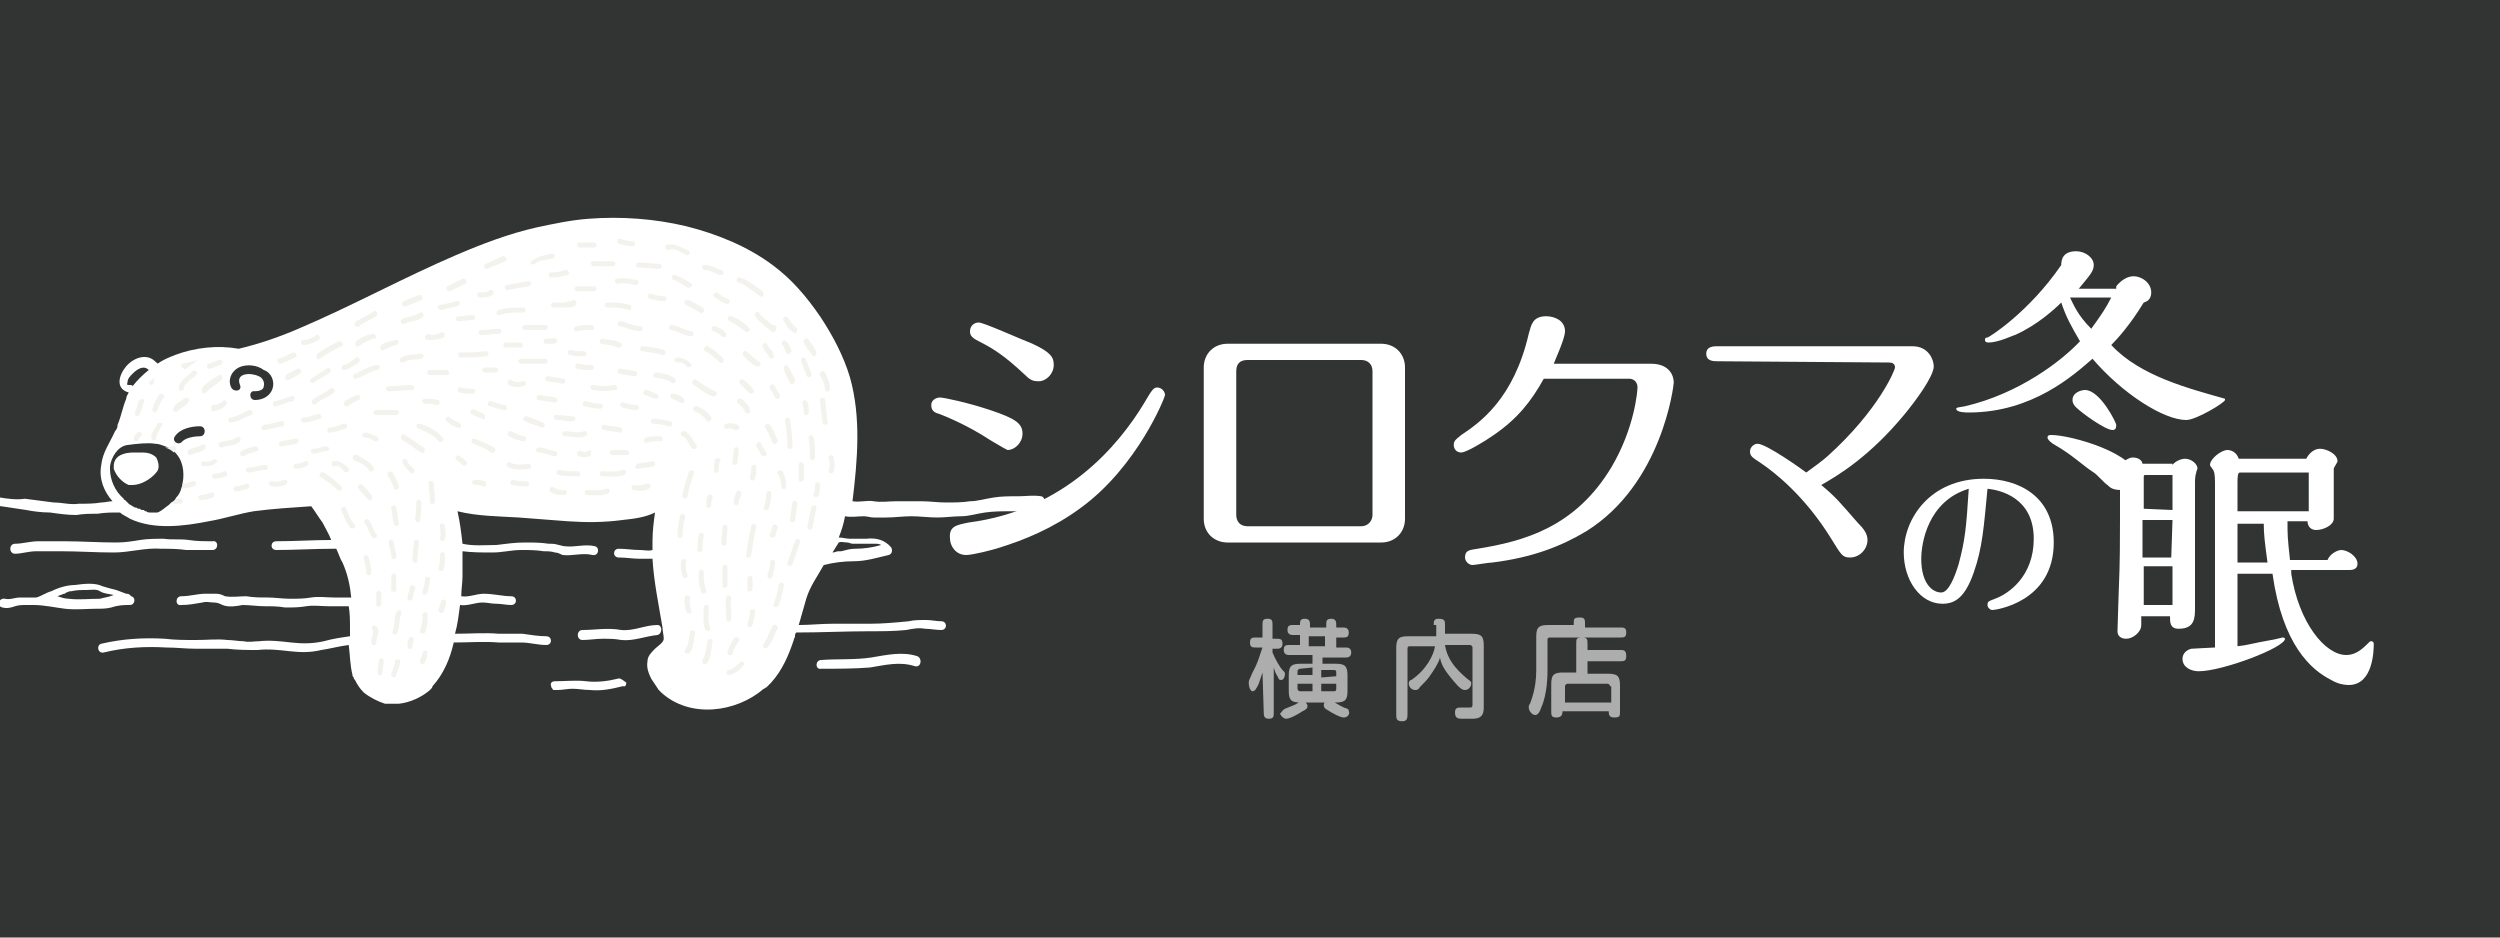 <?xml version="1.0" encoding="utf-8"?>
<!-- Generator: Adobe Illustrator 27.3.1, SVG Export Plug-In . SVG Version: 6.00 Build 0)  -->
<svg version="1.1" id="レイヤー_1" xmlns="http://www.w3.org/2000/svg" xmlns:xlink="http://www.w3.org/1999/xlink" x="0px"
	 y="0px" viewBox="0 0 200 75" style="enable-background:new 0 0 200 75;" xml:space="preserve">
<style type="text/css">
	.st0{fill:#323333;}
	.st1{opacity:0.6;}
	.st2{fill:#FFFFFF;}
	.st3{fill:#F4F2ED;}
</style>
<g>
	<rect y="0" class="st0" width="200" height="75"/>
</g>
<g id="レイヤー_1_00000166646948284882897920000013136523935953555090_">
	<g class="st1">
		<path class="st2" d="M101,53.8c-0.1,0.3-0.1,0.3-0.3,0.9c-0.2,0.4-0.3,0.6-0.5,0.6c-0.1,0-0.3-0.2-0.3-0.7c0-0.2,0.1-0.3,0.3-0.8
			c0.5-0.9,0.6-1.5,0.8-2h-0.5c-0.3,0-0.5,0-0.5-0.4s0.2-0.4,0.5-0.4h0.5v-1c0-0.3,0-0.5,0.4-0.5s0.4,0.2,0.4,0.5v1.1h0.3
			c0.3,0,0.5,0,0.5,0.4s-0.3,0.4-0.5,0.4h-0.3v0.3c0.2,0.5,0.6,1.2,0.8,1.4c0.1,0.1,0.2,0.2,0.2,0.3c0,0.2-0.1,0.5-0.3,0.5
			c-0.2,0-0.2-0.1-0.3-0.3c-0.2-0.3-0.2-0.4-0.3-0.7V57c0,0.3,0,0.5-0.4,0.5s-0.4-0.3-0.4-0.5L101,53.8L101,53.8z M102.8,56.7
			c0.5-0.2,0.8-0.3,1.1-0.5c0.1-0.1,0.2-0.1,0.3-0.1c0.2,0,0.4,0.2,0.4,0.4s-0.2,0.3-0.4,0.4c-0.3,0.2-1,0.6-1.3,0.6
			s-0.5-0.4-0.5-0.4C102.6,56.9,102.6,56.8,102.8,56.7z M105,52.9v-0.5h-1.9c-0.2,0-0.4-0.1-0.4-0.4s0.1-0.4,0.4-0.4h0.9v-0.8h-0.6
			c-0.2,0-0.4-0.1-0.4-0.4s0.1-0.4,0.4-0.4h0.6v0c0-0.3,0-0.5,0.4-0.5s0.4,0.3,0.4,0.5v0.2h1.3V50c0-0.3,0-0.5,0.4-0.5
			s0.4,0.3,0.4,0.5v0.2h0.6c0.2,0,0.4,0.1,0.4,0.4s-0.1,0.4-0.4,0.4h-0.6v0.8h0.8c0.2,0,0.4,0.1,0.4,0.4c0,0.2-0.1,0.4-0.4,0.4h-1.9
			v0.5h1.1c0.8,0,0.9,0.3,0.9,1v1.2c0,0.8-0.3,0.9-1,0.9H104c-0.8,0-0.9-0.3-0.9-1V54c0-0.8,0.3-0.9,1-0.9h0.9V52.9z M104,53.5
			c-0.1,0-0.2,0.1-0.2,0.2V54h1.2v-0.6L104,53.5L104,53.5z M103.8,54.7v0.4c0,0.1,0.1,0.2,0.2,0.2h1v-0.6
			C105,54.7,103.8,54.7,103.8,54.7z M104.7,50.9v0.8h1.3v-0.8H104.7z M106.9,54.1v-0.3c0-0.1,0-0.2-0.2-0.2h-1v0.6L106.9,54.1
			L106.9,54.1z M106.7,55.3c0.1,0,0.2,0,0.2-0.2v-0.4h-1.2v0.6C105.7,55.3,106.7,55.3,106.7,55.3z M107.5,57.4c-0.3,0-1-0.4-1.3-0.6
			c-0.2-0.1-0.3-0.2-0.3-0.4s0.2-0.4,0.4-0.4c0.1,0,0.2,0.1,0.3,0.1c0.2,0.1,0.5,0.3,0.9,0.5c0.3,0.1,0.4,0.1,0.4,0.3
			C108,57,107.9,57.4,107.5,57.4z"/>
		<path class="st2" d="M114.7,50c0-0.3,0-0.5,0.4-0.5c0.5,0,0.5,0.2,0.5,0.5v0.7h2.1c0.7,0,1,0.1,1,0.9v5c0,0.6-0.2,0.9-0.9,0.9H117
			c-0.3,0-0.6,0-0.6-0.5c0-0.4,0.2-0.4,0.6-0.4h0.6c0.1,0,0.2,0,0.2-0.2v-4.6c0-0.1-0.1-0.2-0.2-0.2h-2c0.2,1.4,1.3,2.3,1.9,2.8
			c0.2,0.1,0.2,0.2,0.2,0.3c0,0.2-0.2,0.5-0.5,0.5c-0.2,0-0.4-0.1-0.9-0.7c-0.5-0.6-1-1.2-1.1-1.9c-0.1,0.4-0.4,0.9-0.9,1.6
			c-0.3,0.4-0.7,0.7-0.8,0.9c-0.1,0.1-0.2,0.1-0.3,0.1c-0.3,0-0.5-0.3-0.5-0.5s0.1-0.3,0.2-0.3c1.2-0.8,1.8-2,1.9-2.7h-2
			c-0.1,0-0.2,0-0.2,0.2v5.2c0,0.3,0,0.6-0.4,0.6c-0.5,0-0.5-0.2-0.5-0.6v-5.2c0-0.7,0.1-1,0.9-1h2.3V50H114.7z"/>
		<path class="st2" d="M125.9,50.2v-0.3c0-0.4,0-0.5,0.5-0.5c0.4,0,0.4,0.2,0.4,0.5v0.3h2.8c0.3,0,0.5,0,0.5,0.4s-0.2,0.4-0.5,0.4
			H124c-0.2,0-0.2,0.1-0.2,0.2v2.5c0,0.2,0,1.8-0.5,2.9c-0.2,0.6-0.4,0.6-0.5,0.6c-0.2,0-0.5-0.3-0.5-0.6c0-0.1,0-0.2,0.1-0.3
			c0.1-0.3,0.5-1.2,0.5-2.7v-2.7c0-0.8,0.3-0.9,1-0.9h2V50.2z M129.6,56.9c0,0.4,0,0.5-0.5,0.5c-0.4,0-0.4-0.3-0.4-0.5H125
			c0,0.3-0.1,0.5-0.5,0.5s-0.4-0.2-0.4-0.5v-2.2c0-0.8,0.3-0.9,1-0.9h1v-2.3c0-0.4,0-0.5,0.5-0.5c0.4,0,0.4,0.2,0.4,0.5V52h2.6
			c0.3,0,0.5,0,0.5,0.5c0,0.4-0.2,0.4-0.5,0.4H127v1h1.7c0.8,0,0.9,0.3,0.9,1L129.6,56.9L129.6,56.9z M128.8,54.9
			c0-0.1-0.1-0.2-0.2-0.2h-3.2c-0.1,0-0.2,0.1-0.2,0.2v1.3h3.7v-1.3H128.8z"/>
	</g>
</g>
<g id="レイヤー_2_00000139262472939298382930000018289582987959288986_">
	<g>
		<path class="st2" d="M79.2,35.2c-0.9-0.6-2.5-1.5-4.1-2.1c-0.4-0.1-0.6-0.3-0.6-0.7s0.4-0.6,0.7-0.6c0.3,0,2.2,0.4,4,1
			c2.1,0.7,2.6,1.1,2.6,1.9c0,0.7-0.6,1.3-1.2,1.3C80.4,35.9,80.2,35.8,79.2,35.2z M77.5,41.8c7.7-1,12-6.2,14-9.5
			c0.7-1.2,0.8-1.3,1.1-1.3s0.6,0.3,0.6,0.6c0,0.2-2.2,5.7-6.7,9c-2.3,1.7-4.6,2.6-6.5,3.2c-0.6,0.2-2.2,0.6-2.7,0.6
			c-0.9,0-1.3-0.8-1.3-1.3C75.9,42.1,76.5,42,77.5,41.8z M81.9,29.9c-1.5-1.4-2.4-2-3.6-2.6c-0.6-0.3-0.7-0.5-0.7-0.8
			c0-0.4,0.3-0.7,0.7-0.7c0.4,0,3.5,1.4,4.3,1.7c1.5,0.7,1.7,1.1,1.7,1.7c0,0.7-0.6,1.3-1.2,1.3C82.6,30.5,82.4,30.4,81.9,29.9z"/>
		<path class="st2" d="M112.4,41.5c0,1.1-0.8,1.9-1.9,1.9H98.2c-1,0-1.9-0.7-1.9-1.9V29.4c0-1.1,0.8-1.9,1.9-1.9h12.3
			c1.1,0,1.9,0.8,1.9,1.9V41.5z M99.8,28.8c-0.6,0-0.9,0.3-0.9,0.9v11.5c0,0.5,0.3,0.9,0.9,0.9h9.1c0.6,0,0.9-0.5,0.9-0.9V29.7
			c0-0.6-0.4-0.9-0.9-0.9C108.9,28.8,99.8,28.8,99.8,28.8z"/>
		<path class="st2" d="M132.1,29.1c1.4,0,1.8,0.9,1.8,1.5c0,0.2-0.9,8.1-7,11.9c-2,1.2-4.3,2.1-7.5,2.5c-0.3,0-1.4,0.2-1.6,0.2
			c-0.3,0-0.6-0.3-0.6-0.6c0-0.6,0.4-0.6,1-0.7c3.7-0.6,7.8-1.7,10.7-6.5c1.9-3.2,2.1-6.2,2.1-6.4c0-0.6-0.5-0.7-0.6-0.7h-6.9
			c-1,1.8-2.1,3.2-4,4.5c-0.7,0.5-2.2,1.4-2.6,1.4s-0.6-0.3-0.6-0.6c0-0.3,0.1-0.4,0.6-0.8c1.5-1,4.2-2.9,5.4-8.1
			c0.2-0.7,0.3-1.4,1.4-1.4c0.6,0,1.5,0.3,1.5,1.2c0,0.6-0.8,2.3-0.9,2.6H132.1z"/>
		<path class="st2" d="M137.4,28.9c-0.3,0-0.9,0-0.9-0.6s0.6-0.6,0.9-0.6H153c1.3,0,1.7,1.1,1.7,1.6c0,0.8-1.4,2.7-2.3,3.8
			c-2.8,3.4-5.3,4.9-6.7,5.7c1.2,1,1.5,1.4,2.9,3c0.5,0.5,0.8,0.9,0.8,1.4c0,0.7-0.6,1.4-1.4,1.4c-0.6,0-0.7-0.2-1.5-1.5
			c-2.1-3.4-4.5-5.3-5.7-6.1c-0.6-0.4-0.8-0.5-0.8-0.9c0-0.3,0.3-0.6,0.6-0.6c0.7,0,3.5,2,3.9,2.3c0.3-0.2,1.5-1.1,1.7-1.3
			c4.1-3.7,5.4-6.9,5.4-7.1c0-0.3-0.2-0.4-0.5-0.4L137.4,28.9L137.4,28.9z"/>
		<path class="st2" d="M157.9,45.8c-0.7,2-1.5,2.5-2.5,2.5c-1.8,0-3.1-1.9-3.1-4.1c0-2.7,2.1-5.9,6.4-5.9c2.8,0,5.6,1.4,5.6,5.1
			c0,4.8-4.7,5.4-4.9,5.4s-0.4-0.2-0.4-0.4c0-0.3,0.1-0.3,0.6-0.5c1.1-0.4,3.1-1.8,3.1-4.8c0-3.3-2.7-3.9-3.7-4
			C158.7,42.2,158.6,43.8,157.9,45.8z M153.7,44.7c0,2,0.9,2.7,1.6,2.7c0.6,0,1.1-1.3,1.4-2.3c0.5-1.9,0.6-2.8,0.8-6
			C154.2,40.1,153.7,43.5,153.7,44.7z"/>
		<path class="st2" d="M169.3,22.9c0.4-0.5,0.9-0.8,1.4-0.8c0.6,0,1.4,0.5,1.4,1.3c0,0.4-0.2,0.7-0.6,0.8c-1.1,1.8-2.1,2.9-2.6,3.4
			c2.3,2.5,6.3,3.5,9.1,4.3c0,0.1,0,0.1,0,0.1c0,0.2-2.3,1.6-3.1,1.6c-1.8,0-5.1-2.1-7.5-4.9c-1.5,1.3-4.8,4.3-9.9,4.3
			c-0.2,0-1,0-1-0.3c0-0.1,0.1-0.1,0.7-0.2c4.3-1,7.7-3.6,9.2-5.2c-0.7-1.2-1.1-1.9-1.5-3.1c-0.5,0.5-1.9,1.8-3.7,2.6
			c-0.1,0-1.3,0.6-2.1,0.6c-0.1,0-0.3,0-0.3-0.2c0-0.1,0-0.2,0.2-0.2c0.1,0,3.3-2,5.9-5.8c0-0.4,0.1-1.1,1.2-1.1
			c0.7,0,1.4,0.5,1.4,1.1c0,0.5-0.3,0.8-1.2,1.9h3V22.9z M164.4,35.6c-0.2-0.1-0.6-0.4-0.6-0.6s0.2-0.2,0.3-0.2
			c1.6,0,6.9,1.5,6.9,3.5c0,0.5-0.6,0.9-1.3,0.9s-0.9-0.2-1.1-0.4c-0.2-0.1-0.9-0.9-1.1-1C166.7,37.3,165.8,36.4,164.4,35.6z
			 M165.6,23.8c0.3,0.6,0.6,1.4,1.7,2.5c0.8-1.1,1.2-1.7,1.6-2.5H165.6z M169,34.4c-0.6,0-2.5-1.4-2.9-1.8c-0.1-0.1-0.3-0.3-0.3-0.6
			c0-0.6,0.7-0.8,1-0.8c1.2,0,2.5,2.6,2.5,2.8C169.3,34.3,169.2,34.4,169,34.4z"/>
		<path class="st2" d="M173.8,37.2c0.2-0.3,0.7-0.5,1-0.5c0.5,0,1,0.4,1,0.8c0,0-0.1,0.2-0.1,0.3c-0.1,0.3-0.1,0.6-0.1,0.9v2.6
			c0,1,0,6.1,0,7.3c0,0.8,0,1.7-1.3,1.7c-0.7,0-0.7-0.5-0.7-1h-2.3V50c0,0.6-0.7,1.1-1.2,1.1c-0.4,0-0.7-0.2-0.7-0.6
			c0-0.5,0.1-2.9,0.1-3.2c0.1-2.3,0.1-4.2,0.1-5.8v-3.1c0-0.1-0.3-0.5-0.3-0.6c0-0.4,0.8-1.2,1.3-1.2c0.1,0,0.7,0,0.8,0.5h2.4V37.2z
			 M173.8,40.8V40c0-0.5,0-1.4,0-2h-2.1c-0.2,0-0.2,0-0.2,0.2v2.5L173.8,40.8L173.8,40.8z M173.8,41.6h-2.4v3h2.3L173.8,41.6z
			 M173.8,48.4v-3.1h-2.3v3.1H173.8z M183.3,45.9c0.6,3.9,2.7,6.5,4.4,6.5c0.6,0,1.1-0.3,1.6-0.8c0.3-0.3,0.3-0.3,0.4-0.3
			c0.2,0,0.2,0.2,0.2,0.2c0,0.4,0,3.3-2,3.3c-0.4,0-0.9-0.1-1.4-0.4c-1.6-0.8-3.9-2.8-4.7-8.5H179v5.8c0.9-0.1,1-0.2,2.7-0.5
			c0.1,0,0.9-0.2,0.9-0.2c0.2,0,0.2,0.1,0.2,0.1c0,0.7-5,2.6-6.9,2.6c-0.6,0-1.3-0.3-1.3-1c0-0.4,0.3-0.7,0.7-0.8
			c0.2,0,1.6-0.1,1.9-0.1c0-1.3,0-2.5,0-5.9c0-1,0-6.1,0-7.3c0-0.1,0-0.7-0.1-0.9c0-0.1-0.3-0.4-0.3-0.5c0-0.5,0.9-1.2,1.4-1.2
			c0.2,0,0.7,0.1,0.9,0.7h5.4c0.2-0.4,0.6-0.8,1.1-0.8s1.4,0.4,1.4,1c0,0.1-0.3,0.5-0.3,0.6v4c0,0.5-0.8,0.9-1.4,0.9
			s-0.7-0.5-0.7-0.7H183c0,1.1,0,1.3,0.2,3.1h3c0.2-0.5,0.8-0.8,1.1-0.8c0.5,0,1.3,0.5,1.3,1.1c0,0.5-0.5,0.5-0.7,0.5h-4.6V45.9z
			 M184.7,37.8h-5.5c-0.2,0-0.2,0.4-0.2,0.9c0,1.1,0,1.6,0,2.2h5.7V37.8z M181.4,45c-0.2-1.5-0.3-2.2-0.3-3.1H179V45H181.4z"/>
	</g>
	<path class="st2" d="M12.5,37.8c-0.4,0.5-1.2,1-1.9,1h-0.1l0,0c-0.1,0-0.1,0-0.2,0c-0.5-0.2-1-0.7-1.2-1.3c0-0.1,0-0.2,0-0.2
		c0-0.9,0.9-1.1,1.6-1.1c0.3,0,0.5,0,0.7,0c0.4,0,0.8,0.1,1.1,0.4C12.7,37,12.8,37.5,12.5,37.8z"/>
	<g>
		<path class="st2" d="M49.4,54.3c-0.8,0.2-1.7,0.3-2.5,0.2s-1.7,0-2.5,0c-0.3,0-0.4,0.2-0.3,0.4c0,0.1,0,0.1,0.1,0.2
			c0,0,0,0.1,0.1,0.1c0,0,0,0,0.1,0l0,0c0,0,0,0,0.1,0l0,0c0,0,0,0,0.1,0c0.4,0,0.8-0.1,1.2-0.1c0.5,0,0.9,0.1,1.4,0.1
			c0.9,0.1,1.8-0.1,2.6-0.3c0,0,0,0,0.1,0l0,0c0,0,0,0,0.1,0c0.1-0.1,0.1-0.2,0.1-0.3C49.8,54.4,49.6,54.2,49.4,54.3z"/>
		<path class="st2" d="M2.9,44.1c0.7,0,1.3,0,2,0c1.4,0,2.8,0.1,4.2,0.1c1.3,0,2.5-0.4,3.8-0.3c0.7,0,1.3,0,2,0.1c0.7,0,1.4,0,2.1,0
			c0.5,0,0.5-0.8,0-0.7c-0.6,0-1.3,0-1.9-0.1c-0.7-0.1-1.3,0-2-0.1c-0.6,0-1.3,0-1.9,0.1c-0.6,0.1-1.2,0.2-1.9,0.2
			c-1.4,0-2.8-0.1-4.2-0.1c-0.6,0-1.3,0-2,0s-1.3,0.2-1.9,0.2c-0.5,0-0.5,0.8,0,0.8C1.7,44.3,2.3,44.1,2.9,44.1z"/>
		<path class="st2" d="M10.4,48.4c0.4,0,0.5-0.6,0.1-0.7c0,0,0,0-0.1-0.1s-0.2-0.1-0.3-0.1c-0.3-0.1-0.5-0.2-0.8-0.3
			c-0.4-0.1-0.8-0.2-1.1-0.3c-0.6-0.3-1.5-0.2-2.2-0.1c-0.6,0-1.3,0.2-1.9,0.5c-0.4,0.1-0.8,0.4-1.2,0.5H2.8c-0.4,0-0.8,0-1.2,0
			S0.8,48,0.4,47.9c-0.5-0.1-0.7,0.6-0.2,0.7c0.4,0.1,0.7,0,1-0.1s0.6-0.1,0.9-0.1c0.2,0,0.4,0,0.6,0c0.8,0,1.7,0.2,2.5,0.3
			c0.9,0.1,1.7,0,2.5,0c0.4,0,0.8,0,1.2-0.1C9.5,48.4,9.9,48.4,10.4,48.4z M8,47.9c-0.9,0-1.7,0.1-2.5,0c-0.3,0-0.6-0.1-0.9-0.2
			c0.2-0.1,0.3-0.1,0.5-0.2c0.1,0,0.1,0,0.2-0.1c0.1,0,0.2-0.1,0.3-0.1h0.1l0,0c0.4-0.1,0.8-0.1,1.2-0.1c0.4,0,0.8-0.1,1.1,0.1
			c0.3,0.2,0.7,0.2,1.1,0.3C8.6,47.8,8.3,47.8,8,47.9z"/>
		<path class="st2" d="M73.4,52.5c-1.2-0.4-2.5-0.1-3.7,0.1c-1.3,0.2-2.7,0.1-4,0.2c-0.5,0-0.5,0.8,0,0.7c1.3,0,2.6,0,3.9-0.1
			c1.2-0.2,2.4-0.5,3.6-0.1C73.7,53.4,73.8,52.7,73.4,52.5z"/>
		<path class="st2" d="M52.6,50c-1,0-1.9,0.5-2.9,0.4c-1.1-0.2-2.1,0-3.1,0c-0.5,0-0.5,0.8,0,0.8s1.1-0.1,1.6-0.1s1,0,1.5,0.1
			c1,0.1,1.9-0.3,2.9-0.4C53,50.7,53,50,52.6,50z"/>
	</g>
	<path class="st2" d="M83.3,39.7C83.2,39.7,83.2,39.7,83.3,39.7c-0.7-0.1-1.2,0-1.8,0c-0.7,0-1.4,0-2,0.1c-0.7,0.1-1.3,0.3-1.9,0.3
		c-0.6,0.1-1.3,0.1-1.9,0.1c-0.7,0-1.3-0.1-2-0.1s-1.3,0-2,0c-0.6,0-1.2,0.1-1.8,0c-0.5-0.1-1.1,0.1-1.7,0c0.4-3.3,0.7-6.7-0.2-9.9
		c-0.5-1.7-1.4-3.4-2.4-4.9c-1.1-1.6-2.3-3-3.8-4.1c-2-1.5-4.5-2.5-6.9-3.1c-2.5-0.6-5.2-0.8-7.8-0.6c-1.4,0.1-2.8,0.4-4.2,0.7
		c-2.2,0.5-4.3,1.3-6.4,2.2c-4.2,1.8-8.2,4-12.4,5.8c-1.6,0.7-3.3,1.3-5,1.7c-1.7-0.3-3.5-0.1-5.1,0.5c-0.5,0.2-1,0.4-1.4,0.7
		c0,0,0-0.1-0.1-0.1c-0.7-0.8-1.8-0.4-2.4,0.3c-0.6,0.7-0.9,1.8,0.2,2.1l0,0c-0.1,0.2-0.2,0.3-0.2,0.5c-0.3,0.7-0.4,1.4-0.7,2.1v0.1
		c0,0.1-0.1,0.3-0.2,0.4c-0.4,0.9-1,1.7-1.1,2.7c-0.2,1.1,0.2,2.1,0.9,2.9c-0.3,0-0.6,0.1-0.9,0.1c-0.6,0.1-1.2,0.1-1.8,0.1
		c-0.7,0.1-1.3-0.1-2-0.1C3.5,40.1,2.8,40,2,39.9c-0.7,0.1-1.4,0-2-0.1c-0.6-0.1-1.2,0.2-1.8,0.1c-0.7,0-1.3,0-2,0
		c-0.3,0-0.6,0-0.9,0c-0.2,0-0.4,0-0.6,0c-0.1,0-0.2,0-0.3,0c-0.5-0.1-0.4,0.7,0,0.7c0.1,0,0.2,0,0.3,0l0,0c0.1,0,0.2,0,0.3,0
		c0.8,0,1.5,0,2.3,0l0,0c0.1,0,0.1,0,0.2,0c0,0,0,0,0.1,0s0.1,0,0.2,0h0.1c0.1,0,0.1,0,0.2,0c0,0,0,0,0.1,0s0.2,0,0.2,0
		c0.6,0.1,1.1-0.2,1.7-0.1c0.7,0.1,1.3,0.2,2,0.3C2.6,40.9,3.3,41,4,41c0.7,0.1,1.4,0.2,2.1,0.2c0.6-0.1,1.1-0.1,1.7-0.1
		C8.4,41,8.9,41,9.5,41h0.1c0.2,0.2,0.5,0.3,0.8,0.5c1.9,0.9,4.3,0.6,6.3,0.2c1.2-0.2,2.4-0.6,3.6-0.8c1.5-0.2,3.1-0.3,4.6-0.4
		c0.3,0.4,0.6,0.9,0.9,1.3c0.2,0.4,0.5,0.9,0.7,1.4c-1.5,0-2.9,0.1-4.4,0.1c-0.5,0-0.5,0.7,0,0.7c1.5,0,3-0.1,4.6-0.1
		c0.1,0,0.1,0,0.2,0c0.2,0.4,0.3,0.8,0.5,1.1c0.4,0.9,0.6,1.8,0.7,2.8c-0.4,0-0.9,0-1.4,0c-0.6,0-1.2-0.1-1.8,0
		c-0.6,0.1-1.1,0.1-1.7,0.1s-1.2-0.1-1.8-0.1c-0.6,0-1.1,0-1.7-0.1c-0.6,0-1.1,0.1-1.7,0c-0.2-0.1-0.4-0.2-0.7-0.2
		c-0.3,0-0.6,0-0.9,0c-0.6,0-1.2,0.2-1.9,0.2c-0.5,0-0.5,0.8,0,0.7c0.6,0,1.1-0.1,1.7-0.2c0.3-0.1,0.6,0,0.9,0s0.5,0.1,0.7,0.2
		c0.5,0.2,1.1,0.1,1.6,0c0.6,0,1.2,0.1,1.8,0.1c0.5,0,1.1,0,1.6,0.1c0.6,0,1.1,0,1.7-0.1s1.2,0,1.8,0c0.5,0,1.1,0,1.6,0
		c0.1,0.6,0.1,1.2,0.1,1.9c0,0.2,0,0.4,0,0.5c-0.7,0.1-1.4,0.2-2.1,0.4c-0.9,0.2-1.7,0.2-2.6,0.1c-0.9-0.1-1.7-0.2-2.6-0.1
		c-0.4,0-0.8,0.1-1.2,0c-0.4,0-0.9-0.1-1.3-0.1c-0.8-0.1-1.6,0-2.5,0s-1.7,0-2.5-0.1c-1.7-0.1-3.4,0-5.1,0.4
		c-0.4,0.1-0.3,0.8,0.2,0.7c1.6-0.4,3.3-0.5,5-0.4c0.8,0,1.6,0.1,2.4,0.1c0.8,0,1.6,0,2.5,0C19,52,19.8,52,20.6,52
		c0.9-0.1,1.7,0,2.6,0.1s1.7,0.1,2.5-0.1c0.7-0.1,1.4-0.3,2.2-0.4c0.1,0.8,0.1,1.6,0.3,2.4c0,0.1,0,0.1,0.1,0.2l0,0
		c0,0.1,0,0.1,0.1,0.2l0,0c0.2,0.4,0.4,0.7,0.7,1c0.5,0.4,1.1,0.7,1.7,0.9l0,0h0.1l0,0H31l0,0h0.1c0.1,0,0.2,0,0.2,0l0,0
		c0.1,0,0.1,0,0.2,0l0,0c0.1,0,0.1,0,0.2,0l0,0c0.1,0,0.1,0,0.2,0l0,0c0.9-0.1,1.8-0.5,2.5-1.1c0.1-0.1,0.2-0.2,0.2-0.3
		c0.9-1,1.4-2.2,1.7-3.5c1.2,0,2.4-0.1,3.6,0c0.6,0,1.2,0,1.8,0c0.7,0,1.3,0.2,2,0.2c0.5,0,0.5-0.7,0-0.7c-0.6,0-1.2-0.1-1.9-0.2
		c-0.3,0-0.7,0-1,0s-0.6,0-0.9,0c-1.1-0.1-2.3,0-3.5,0c0.2-0.7,0.3-1.5,0.4-2.3c0.6,0.1,1.2-0.2,1.8-0.2c0.4,0,0.7,0.1,1.1,0.1
		c0.4,0,0.8,0.1,1.2,0.1c0.5,0,0.5-0.7,0-0.7c-0.7,0-1.4-0.2-2.2-0.2c-0.6,0-1.2,0.3-1.8,0.2c0-0.5,0.1-1.1,0.1-1.6c0-0.6,0-1.3,0-2
		c0.8,0.1,1.6,0.1,2.4,0.1c0.8,0,1.5-0.2,2.3-0.2c0.6,0,1.2,0,1.8,0.1c0.3,0,0.6,0,0.9,0.1c0.2,0,0.4,0.1,0.6,0.2
		c0.8,0.1,1.6-0.2,2.4,0c0.5,0.1,0.6-0.6,0.2-0.7c-0.8-0.2-1.6,0.1-2.4,0c-0.2,0-0.4-0.1-0.5-0.1c-0.3-0.1-0.5-0.1-0.8-0.1
		c-0.6-0.1-1.3-0.1-1.9-0.1c-0.8,0-1.5,0.1-2.3,0.2c-0.9,0-1.8,0.1-2.7-0.1c-0.1-0.9-0.2-1.7-0.4-2.6c1.6,0.4,3.3,0.4,4.9,0.5
		c1.3,0.1,2.6,0.2,3.9,0.3c1.5,0.1,2.9,0.1,4.4-0.1c0.9-0.1,1.8-0.2,2.6-0.6c-0.1,0.7-0.2,1.5-0.2,2.3c0,0.3,0,0.5,0,0.7
		c-0.3,0.1-0.7,0-1,0c-0.6,0-1.1-0.1-1.7-0.1c-0.5,0-0.5,0.7,0,0.7c0.6,0,1.1,0.1,1.7,0.1c0.3,0,0.7,0,1,0c0.1,1.8,0.5,3.7,0.8,5.5
		c0,0.3,0.1,0.6,0.1,0.9c0,0.3-0.5,0.6-0.7,0.8c-0.3,0.3-0.6,0.6-0.6,1c-0.1,0.5,0.1,1,0.3,1.4c0.2,0.3,0.4,0.6,0.6,0.9l0.1,0.1
		l0.1,0.1c2.3,2.1,6,1.6,8.2-0.3c0.1,0,0.1-0.1,0.2-0.1c0.1-0.1,0.3-0.3,0.4-0.4c0.9-1,1.4-2.2,1.8-3.4l0,0c0-0.1,0.1-0.2,0.1-0.3
		l0,0c0-0.1,0-0.2,0.1-0.3c2,0,3.9-0.1,5.9-0.1c1,0,1.9,0,2.9-0.1c0.5-0.1,1-0.2,1.5-0.1c0.4,0,0.9,0.1,1.3,0.1c0.5,0,0.5-0.7,0-0.7
		c-0.4,0-0.8-0.1-1.2-0.1c-0.5,0-1,0-1.4,0.1c-1,0.1-2.1,0.2-3.1,0.2s-2,0-3,0c-0.9,0-1.8,0.1-2.7,0.1c0.2-0.7,0.4-1.4,0.6-2.1
		c0.3-1,0.9-1.8,1.4-2.7c0.8-0.2,1.6-0.3,2.4-0.3c1,0,1.9-0.3,2.8-0.5c0.3-0.1,0.3-0.4,0.2-0.6c-0.5-0.6-1.2-0.8-2-0.7
		c-0.4,0-0.8,0-1.3,0c-0.3,0-0.6-0.1-0.9-0.1c0.2-0.5,0.4-1.1,0.5-1.7c0.5,0.1,1,0,1.5,0c0.3,0,0.5,0.1,0.8,0.1s0.7,0,1,0
		c0.7,0,1.3-0.1,2-0.1s1.4,0.1,2.1,0.1c0.6,0,1.3-0.1,1.9-0.1s1.2-0.2,1.9-0.3c0.7-0.1,1.4-0.1,2.1-0.1c0.1,0,0.1,0,0.2,0l0,0
		c0.1,0,0.1,0,0.2,0c0.4,0,0.9-0.1,1.4,0c0,0,0,0,0.1,0h0.1C83.7,40.5,83.7,39.8,83.3,39.7z M10.2,30.6c0-0.3,0.2-0.5,0.4-0.7
		c0.4-0.4,0.9-0.7,1.3-0.3c-0.5,0.4-0.9,0.8-1.3,1.3c0-0.1-0.1-0.1-0.2-0.1C10.2,30.8,10.1,30.8,10.2,30.6z M14.6,38.7
		c0,0.2-0.1,0.3-0.1,0.4c-0.1,0.3-0.2,0.5-0.4,0.7c-0.1,0.2-0.2,0.3-0.4,0.4l-0.1,0.1l0,0l-0.1,0.1c-0.3,0.2-0.6,0.5-0.9,0.6l0,0
		h-0.1l0,0h-0.1h-0.1c-0.1,0-0.1,0-0.2,0H12c-0.1,0-0.2,0-0.3-0.1l0,0c-0.1,0-0.1,0-0.2-0.1c0,0,0,0-0.1,0s-0.1,0-0.2-0.1
		c0,0,0,0-0.1,0c0,0-0.1,0-0.2-0.1c0,0,0,0-0.1,0s-0.1-0.1-0.2-0.1l0,0c-0.1-0.1-0.2-0.1-0.3-0.2l0,0l-0.1-0.1l0,0l-0.1-0.1l0,0
		L10,40l0,0c-0.1,0-0.1-0.1-0.1-0.1c-0.7-0.6-1.1-1.5-1.1-2.4v-0.1c0,0,0,0,0-0.1c0.1-0.7,0.6-1.6,1.4-1.7c0.7-0.1,1.7-0.2,2.2-0.1
		c0.3,0,0.5,0.1,0.8,0.2c0.3,0.1,0.5,0.2,0.7,0.4C14.6,36.7,14.8,37.7,14.6,38.7z M16,34.9c-0.4,0-1.1,0.1-1.4,0.4
		c-0.3,0.4-0.9,0-0.6-0.4c0.4-0.6,1.3-0.8,2-0.8C16.5,34.1,16.5,34.9,16,34.9z M21.8,31.1C21.6,31.7,21,32,20.4,32
		c-0.5,0-0.5-0.8,0-0.7c0.3,0,0.7-0.1,0.7-0.4c0.1-0.3-0.1-0.7-0.4-0.8c-0.6-0.3-1.9-0.3-1.5,0.7c0.2,0.5-0.5,0.6-0.7,0.2
		c-0.3-0.6,0-1.3,0.6-1.6c0.6-0.3,1.5-0.2,2,0.2C21.7,29.8,22,30.5,21.8,31.1z M67.8,43.4c0.1,0,0.3,0.1,0.4,0.1h0.1
		c0.3,0,0.6,0,0.9,0s0.6,0,0.8,0h0.1c0.1,0,0.2,0,0.4,0.1c-0.7,0.2-1.4,0.3-2.1,0.3c-0.4,0-0.7,0.1-1.1,0.2c-0.1,0-0.1,0-0.2,0
		c-0.2,0-0.3,0.1-0.5,0.1c0.2-0.3,0.3-0.5,0.5-0.8C67.3,43.3,67.5,43.4,67.8,43.4z"/>
	<path class="st3" d="M14.4,40.3c0.3,0,0.3-0.4,0-0.4c-0.1,0-0.2,0-0.3,0c-0.1,0.2-0.2,0.3-0.4,0.4C14,40.3,14.2,40.3,14.4,40.3z
		 M16.9,39.4c-0.3,0.1-0.5,0.2-0.8,0.2c-0.3,0-0.3,0.4,0,0.4c0.3,0,0.6-0.1,0.9-0.2C17.3,39.7,17.1,39.3,16.9,39.4z M19.7,38.7
		c-0.3,0.1-0.5,0.2-0.8,0.2s-0.3,0.4,0,0.4s0.6-0.1,0.9-0.2C20.1,39,19.9,38.6,19.7,38.7z M22.7,38.4c-0.3,0.1-0.6,0.2-0.9,0.1
		c-0.3-0.1-0.4,0.3-0.1,0.4c0.4,0.1,0.7,0,1.1-0.1C23.1,38.7,23,38.3,22.7,38.4z M14.5,39.1c0.3,0,0.7-0.1,1-0.2
		c0.3-0.1,0.2-0.5-0.1-0.4c-0.3,0.1-0.5,0.2-0.8,0.2C14.6,38.8,14.6,39,14.5,39.1L14.5,39.1z M17,36.8c-0.2,0.2-0.5,0.1-0.7,0.1
		c-0.3,0-0.3,0.4,0,0.4c0.4,0,0.7,0,1-0.3C17.5,36.9,17.2,36.6,17,36.8z M17.9,37.7c-0.2,0.1-0.4,0.2-0.7,0.2c-0.3,0-0.3,0.4,0,0.4
		s0.6-0.1,0.9-0.2C18.3,38,18.1,37.6,17.9,37.7z M21.2,37.2c-0.4,0-0.8,0.2-1.3,0.2c-0.3,0-0.3,0.4,0,0.4c0.4,0,0.8-0.2,1.3-0.2
		C21.5,37.6,21.5,37.2,21.2,37.2z M24.4,36.9c-0.2,0.1-0.5,0.2-0.7,0.2c-0.3,0-0.3,0.4,0,0.4s0.6-0.1,0.8-0.2
		C24.8,37.2,24.7,36.8,24.4,36.9z M20.4,35.7c-0.4,0.1-0.8,0.2-1.1,0.4c-0.2,0.2,0,0.5,0.2,0.4c0.3-0.2,0.7-0.3,1-0.4
		C20.8,36.1,20.7,35.7,20.4,35.7z M18.9,35c-0.4,0.3-0.9,0.2-1.3,0.4c-0.3,0.1,0,0.5,0.2,0.4c0.4-0.2,0.9-0.1,1.3-0.4
		C19.4,35.2,19.2,34.8,18.9,35z M16.1,35.6c-0.3,0.2-0.7,0.2-1,0.4c-0.2,0.2,0,0.5,0.2,0.4c0.3-0.2,0.7-0.2,1-0.4
		C16.6,35.8,16.4,35.4,16.1,35.6z M14,36.1c0.3-0.1,0-0.5-0.2-0.4c-0.2,0.1-0.4,0.1-0.6,0.1c0.3,0.1,0.5,0.2,0.7,0.4
		C13.9,36.1,14,36.1,14,36.1z M12.6,33.9c-0.2,0.4-0.5,0.7-0.5,1.1c0,0.3,0.4,0.3,0.4,0s0.3-0.6,0.4-0.9
		C13.2,33.9,12.8,33.7,12.6,33.9z M11,34.6c-0.1,0.1-0.3,0.3-0.3,0.5c0,0.1,0.1,0.2,0.2,0.2c0.1,0,0.2-0.1,0.2-0.2l0,0l0,0l0,0
		c0-0.1,0.1-0.1,0.1-0.1C11.5,34.7,11.2,34.4,11,34.6z M11.1,32.1c-0.1,0.3-0.2,0.6-0.3,0.9s0.3,0.4,0.4,0.1
		c0.1-0.3,0.2-0.6,0.3-0.9C11.7,31.9,11.2,31.8,11.1,32.1z M12.7,31.6c-0.2,0.4-0.4,0.7-0.5,1.1c-0.1,0.3,0.3,0.4,0.4,0.1
		c0.1-0.4,0.3-0.7,0.5-1C13.3,31.6,12.9,31.4,12.7,31.6z M14.3,32.8c0.1-0.1,0.3-0.2,0.4-0.3c0.2-0.1,0.3-0.2,0.4-0.4
		c0.2-0.2-0.2-0.4-0.4-0.2c-0.1,0.1-0.3,0.2-0.4,0.3c-0.2,0.1-0.3,0.2-0.4,0.4C13.7,32.9,14.1,33.1,14.3,32.8z M12.3,30.6
		c0-0.2,0.1-0.4,0.2-0.5c-0.2,0.2-0.4,0.3-0.6,0.5C11.9,30.8,12.3,30.9,12.3,30.6z M14.7,31.1c0-0.3,0.2-0.4,0.4-0.6
		s0.4-0.3,0.6-0.5c0.2-0.2-0.1-0.5-0.3-0.3c-0.4,0.4-1.1,0.8-1.1,1.4C14.2,31.3,14.7,31.3,14.7,31.1z M14.9,29.5
		c0.3-0.3,0.6-0.4,0.9-0.7l0,0c-0.4,0.1-0.8,0.2-1.2,0.3c0,0,0,0-0.1,0.1C14.4,29.3,14.7,29.6,14.9,29.5z M16.5,31.4
		c0.3-0.4,0.8-0.6,1.2-1c0.2-0.2,0-0.5-0.2-0.4c-0.4,0.3-1,0.6-1.3,1C16,31.3,16.3,31.6,16.5,31.4z M17.1,32.9
		c0.4-0.1,0.7-0.2,1-0.5c0.2-0.2-0.1-0.5-0.3-0.3c-0.2,0.2-0.5,0.3-0.8,0.3C16.8,32.6,16.9,33,17.1,32.9z M18.4,33.8
		c0.6,0,1.1-0.4,1.7-0.6c0.3-0.1,0-0.5-0.2-0.4c-0.4,0.2-0.9,0.5-1.4,0.6C18.2,33.4,18.2,33.8,18.4,33.8z M22.5,33.7
		c-0.4,0.1-0.9,0.2-1.4,0.3c-0.3,0.1-0.2,0.5,0.1,0.4c0.4-0.1,0.9-0.2,1.4-0.3C22.9,34,22.7,33.6,22.5,33.7z M22.6,35.7
		c0.3-0.1,0.7-0.1,1.1-0.2c0.3-0.1,0.2-0.5-0.1-0.4c-0.4,0.1-0.7,0.1-1.1,0.2C22.2,35.4,22.3,35.8,22.6,35.7z M22.1,32.5
		c0.4-0.1,0.8-0.3,1.3-0.4c0.3-0.1,0.2-0.5-0.1-0.4c-0.4,0.1-0.8,0.3-1.3,0.4C21.7,32.1,21.8,32.6,22.1,32.5z M22.9,30
		c-0.2,0.2,0,0.5,0.2,0.4c0.3-0.2,0.6-0.3,0.9-0.5c0.2-0.2,0-0.5-0.2-0.4C23.5,29.7,23.1,29.8,22.9,30z M22.4,29.1
		c0.4-0.1,0.8-0.3,1.2-0.5c0.3-0.1,0-0.5-0.2-0.4c-0.4,0.2-0.7,0.4-1.1,0.5C22.1,28.7,22.2,29.1,22.4,29.1z M25.6,28.7
		c0.5-0.4,1.1-0.7,1.7-1c0.3-0.1,0-0.5-0.2-0.4c-0.6,0.3-1.2,0.6-1.7,1C25.2,28.5,25.4,28.9,25.6,28.7z M25.1,30.6
		c0.4-0.3,0.9-0.5,1.3-0.8c0.2-0.2-0.1-0.5-0.3-0.3c-0.4,0.3-0.8,0.5-1.2,0.8C24.7,30.4,24.9,30.8,25.1,30.6z M28.7,26.1
		c0.4-0.3,0.9-0.5,1.4-0.8c0.2-0.2,0-0.5-0.2-0.4c-0.4,0.3-0.9,0.5-1.4,0.8C28.2,25.9,28.5,26.3,28.7,26.1z M29.8,26.7
		c-0.5,0.1-0.9,0.3-1.3,0.6c-0.2,0.2,0,0.5,0.2,0.4c0.4-0.3,0.8-0.5,1.2-0.6C30.2,27.1,30.1,26.7,29.8,26.7z M27.6,29.6
		c0.4-0.1,0.8-0.4,1.1-0.6c0.2-0.2,0-0.5-0.2-0.4c-0.3,0.2-0.6,0.5-1,0.6C27.2,29.3,27.3,29.7,27.6,29.6z M25.3,32.3
		c0.4-0.4,1-0.5,1.4-0.9c0.2-0.2-0.1-0.5-0.3-0.3c-0.4,0.4-1,0.5-1.4,0.9C24.8,32.2,25.1,32.5,25.3,32.3z M25.5,33.1
		c-0.4,0.1-0.8,0.3-1.2,0.3c-0.3,0-0.3,0.4,0,0.4c0.5,0,0.9-0.2,1.3-0.3C25.8,33.5,25.7,33.1,25.5,33.1z M28.4,29.9
		c-0.3,0.1-0.1,0.5,0.1,0.4c0.6-0.2,1.1-0.6,1.7-0.7c0.3-0.1,0.2-0.5-0.1-0.4C29.5,29.3,28.9,29.7,28.4,29.9z M28.6,31.6
		c-0.4,0.1-0.7,0.3-1,0.5c-0.2,0.2,0,0.5,0.2,0.4c0.3-0.2,0.6-0.4,0.9-0.5C28.9,31.9,28.8,31.5,28.6,31.6z M26.4,34.6
		c0.4,0,0.8-0.2,1.2-0.3c0.3-0.1,0.2-0.5-0.1-0.4c-0.4,0.1-0.7,0.3-1.1,0.3C26.1,34.2,26.1,34.7,26.4,34.6z M26.1,35.7
		c-0.3,0-0.6,0.2-1,0.2c-0.3,0-0.3,0.4,0,0.4s0.6-0.2,1-0.2C26.4,36.1,26.4,35.7,26.1,35.7z M28.3,36.8c0.4,0.2,1,0.4,1.2,0.8
		c0.1,0.3,0.5,0,0.4-0.2c-0.3-0.5-0.9-0.7-1.3-1C28.3,36.3,28.1,36.6,28.3,36.8z M27.3,38.9c-0.4-0.4-0.9-0.8-1.4-1.1
		c-0.3-0.1-0.5,0.3-0.2,0.4c0.5,0.3,0.9,0.6,1.3,1C27.2,39.4,27.5,39.1,27.3,38.9z M29.7,39.6c-0.2-0.3-0.4-0.5-0.7-0.8
		c-0.2-0.2-0.5,0.1-0.3,0.3c0.2,0.3,0.4,0.5,0.7,0.8C29.6,40.2,29.9,39.9,29.7,39.6z M27.7,40.7c-0.1-0.3-0.5-0.1-0.4,0.1
		c0.2,0.5,0.4,1,0.7,1.4c0.2,0.2,0.5,0,0.4-0.2C28.1,41.7,27.9,41.2,27.7,40.7z M29.2,41.9c0.3,0.3,0.3,0.8,0.6,1.1
		c0.2,0.2,0.5-0.1,0.3-0.3c-0.3-0.3-0.3-0.8-0.6-1.1C29.3,41.4,29,41.7,29.2,41.9z M29.5,44.6c-0.1-0.3-0.5-0.2-0.4,0.1
		c0.1,0.4,0.2,0.7,0.2,1.1c0,0.3,0.4,0.3,0.4,0C29.7,45.4,29.6,45,29.5,44.6z M30.5,48.3c0-0.3,0-0.5,0-0.8s-0.4-0.3-0.4,0
		s0,0.5,0,0.8C30,48.6,30.5,48.6,30.5,48.3z M30.1,50.1c-0.2-0.2-0.5,0.1-0.3,0.3c0.1,0.1,0,0.3,0,0.5c-0.1,0.2-0.1,0.4-0.1,0.5
		c0,0.3,0.4,0.3,0.4,0C30.1,50.9,30.5,50.5,30.1,50.1z M30.3,52.9c0,0.3-0.1,0.6-0.1,0.9c0,0.3,0.4,0.3,0.4,0s0.1-0.6,0.1-0.9
		C30.7,52.6,30.3,52.6,30.3,52.9z M31.6,52.9c0,0.4-0.2,0.7-0.3,1c-0.1,0.3,0.4,0.4,0.4,0.1c0.1-0.4,0.3-0.7,0.3-1.1
		C32.1,52.7,31.6,52.7,31.6,52.9z M31.7,49c-0.2,0.5-0.1,1-0.3,1.5c-0.1,0.3,0.3,0.4,0.4,0.1c0.2-0.5,0.1-1,0.3-1.5
		C32.2,48.8,31.8,48.7,31.7,49z M31.7,47.2c0-0.4,0-0.7,0-1.1c0-0.3-0.4-0.3-0.4,0c0,0.4,0,0.7,0,1.1C31.3,47.4,31.7,47.4,31.7,47.2
		z M31.7,44.5c0-0.4-0.2-0.7-0.2-1.1c0-0.3-0.4-0.3-0.4,0c0,0.4,0.2,0.7,0.2,1.1C31.3,44.8,31.7,44.8,31.7,44.5z M31.3,40.7
		c0.1,0.4,0.1,0.8,0.2,1.2c0.1,0.3,0.5,0.2,0.4-0.1c-0.1-0.4-0.1-0.8-0.2-1.2C31.6,40.3,31.2,40.5,31.3,40.7z M31.9,38.9
		c-0.1-0.4-0.3-0.8-0.5-1.1c-0.2-0.2-0.5,0-0.4,0.2c0.2,0.3,0.4,0.7,0.5,1C31.5,39.3,32,39.2,31.9,38.9z M30,35.3
		c0.3,0.1,0.4-0.3,0.1-0.4c-0.3-0.1-0.6-0.3-0.9-0.3s-0.3,0.4,0,0.4S29.8,35.2,30,35.3z M33.1,37.5c-0.2-0.2-0.4-0.3-0.5-0.6
		s-0.5-0.2-0.4,0.1s0.4,0.5,0.6,0.8C33,38,33.3,37.7,33.1,37.5z M33.9,35.8c-0.5-0.3-1-0.7-1.5-1c-0.2-0.2-0.5,0.2-0.2,0.4
		c0.5,0.3,1,0.7,1.5,1C33.9,36.4,34.1,36,33.9,35.8z M34.3,38.7c0,0.5,0.1,0.9,0.1,1.4c0,0.3,0.4,0.3,0.4,0c0-0.5-0.1-0.9-0.1-1.4
		C34.7,38.4,34.2,38.4,34.3,38.7z M35.2,42.1c0,0.3,0.1,0.6,0,0.9s0.4,0.4,0.4,0.1c0.1-0.4,0-0.7,0-1C35.6,41.8,35.1,41.8,35.2,42.1
		z M33.6,41.6c0.1-0.5,0.1-1,0.1-1.4c0-0.3-0.4-0.3-0.4,0c0,0.4,0,0.9-0.1,1.3C33.2,41.8,33.6,41.9,33.6,41.6z M33.1,43.4
		c0,0.5-0.1,0.9-0.1,1.4c0,0.3,0.4,0.3,0.4,0c0-0.5,0.1-0.9,0.1-1.4C33.6,43.1,33.1,43.1,33.1,43.4z M35.5,45.5
		c0.1-0.4,0.1-0.8,0.1-1.1s-0.4-0.3-0.4,0s0,0.7-0.1,1S35.4,45.8,35.5,45.5z M34,46.3c0,0.4-0.1,0.7-0.2,1c-0.1,0.3,0.3,0.4,0.4,0.1
		c0.1-0.4,0.2-0.8,0.2-1.1C34.5,46.1,34,46.1,34,46.3z M32.8,47c-0.1,0.2-0.1,0.5-0.2,0.7c-0.1,0.3,0.3,0.5,0.4,0.2
		c0.1-0.3,0.1-0.6,0.2-0.8C33.3,46.8,32.8,46.7,32.8,47z M34,50.6c0.2-0.4,0.2-0.9,0.2-1.4c0-0.3-0.4-0.3-0.4,0c0,0.4,0,0.8-0.2,1.2
		C33.5,50.6,33.8,50.8,34,50.6z M33.8,52.2c0,0.2-0.1,0.4-0.2,0.6c-0.1,0.3,0.3,0.5,0.4,0.2c0.1-0.3,0.2-0.5,0.2-0.8
		C34.2,52,33.8,52,33.8,52.2z M33,51c-0.1-0.1-0.3,0-0.3,0.1c-0.1,0.2-0.1,0.4-0.1,0.6c0,0.3,0.4,0.3,0.4,0c0-0.2,0-0.2,0.1-0.4
		C33.1,51.2,33.1,51,33,51z M35.6,48c-0.1-0.1-0.3,0-0.3,0.1c-0.1,0.2-0.1,0.4-0.2,0.6c-0.1,0.1,0,0.2,0.1,0.3s0.3,0,0.3-0.1
		c0.1-0.2,0.1-0.4,0.2-0.6C35.7,48.2,35.7,48.1,35.6,48z M24.3,27.6c0.4,0,0.8-0.2,1.2-0.4c0.2-0.2,0-0.5-0.2-0.4
		c-0.3,0.2-0.6,0.4-1,0.4C24,27.2,24,27.6,24.3,27.6z M31.7,32.8c-0.5,0-1,0-1.6,0c-0.3,0-0.3,0.4,0,0.4c0.5,0,1,0,1.6,0
		C32,33.2,32,32.8,31.7,32.8z M36.8,36.5c-0.2-0.2-0.5,0.1-0.3,0.3c0.2,0.1,0.3,0.2,0.5,0.4s0.5-0.1,0.3-0.3
		C37.1,36.7,36.9,36.6,36.8,36.5z M38.8,38.5c-0.3-0.1-0.5-0.1-0.8-0.1s-0.3,0.4,0,0.4c0.2,0,0.4,0,0.6,0.1c0.1,0.1,0.2,0,0.3-0.1
		C38.9,38.7,38.9,38.5,38.8,38.5z M42.1,38.5c-0.3,0-0.7,0-1-0.1c-0.3-0.1-0.4,0.4-0.1,0.4c0.4,0.1,0.7,0.1,1.1,0.1
		C42.4,39,42.4,38.5,42.1,38.5z M45.2,39.2c-0.3,0-0.6,0-0.9-0.2c-0.2-0.2-0.5,0.2-0.2,0.4s0.7,0.2,1.1,0.2
		C45.4,39.6,45.4,39.2,45.2,39.2z M48.5,39.1c-0.5,0.2-1,0.1-1.5,0.1c-0.3,0-0.3,0.4,0,0.4c0.5,0,1.1,0.1,1.6-0.1
		C48.9,39.4,48.8,39,48.5,39.1z M51.7,38.7c-0.3,0.1-0.6,0.2-0.9,0.1c-0.3-0.1-0.4,0.4-0.1,0.4c0.4,0.1,0.8,0.1,1.2-0.1
		C52.2,38.9,52,38.6,51.7,38.7z M52.2,36.9C51.8,37,51.4,37,51,37.1c-0.3,0.1-0.2,0.5,0.1,0.4c0.4-0.1,0.8-0.1,1.2-0.2
		C52.5,37.3,52.4,36.8,52.2,36.9z M49.8,37.6c-0.5,0.2-1.1,0.1-1.6,0.1c-0.3,0-0.3,0.4,0,0.4c0.6,0,1.2,0.1,1.7-0.1
		C50.2,37.9,50.1,37.5,49.8,37.6z M46.2,37.7c-0.5,0-0.9,0-1.4-0.1c-0.3-0.1-0.4,0.4-0.1,0.4c0.5,0.1,1,0.1,1.5,0.1
		C46.5,38.2,46.5,37.7,46.2,37.7z M42.2,37.1c-0.5,0.1-1,0.1-1.4-0.1c-0.3-0.1-0.4,0.3-0.1,0.4c0.5,0.2,1.1,0.2,1.7,0.1
		C42.6,37.4,42.4,37,42.2,37.1z M39.5,35.8c-0.5-0.3-1-0.5-1.5-0.7c-0.3-0.1-0.4,0.3-0.1,0.4c0.5,0.2,1,0.4,1.4,0.7
		C39.5,36.3,39.8,36,39.5,35.8z M36.7,33.8c-0.3-0.1-0.5-0.2-0.7-0.4c-0.2-0.2-0.5,0.1-0.3,0.3c0.3,0.2,0.5,0.4,0.9,0.5
		C36.9,34.4,37,33.9,36.7,33.8z M35.4,35c-0.4-0.5-1.1-0.9-1.8-1.1c-0.3-0.1-0.4,0.3-0.1,0.4c0.5,0.2,1.2,0.5,1.6,1
		C35.3,35.5,35.6,35.2,35.4,35z M32.9,30.8c-0.6,0-1.2,0.1-1.8,0.1c-0.3,0-0.3,0.4,0,0.4c0.6,0,1.2-0.1,1.8-0.1
		C33.2,31.3,33.2,30.8,32.9,30.8z M34,32.3c0.3,0,0.6,0,0.9,0.1c0.3,0.1,0.4-0.4,0.1-0.4c-0.3-0.1-0.7-0.1-1-0.1S33.7,32.3,34,32.3z
		 M38.7,33.1c-0.2-0.1-0.5-0.2-0.7-0.3c-0.2-0.2-0.5,0.1-0.3,0.3c0.3,0.2,0.6,0.3,0.9,0.4C38.8,33.7,38.9,33.2,38.7,33.1z
		 M40.7,34.9c0.4,0.2,0.7,0.3,1.1,0.4c0.3,0.1,0.4-0.4,0.1-0.4c-0.3-0.1-0.7-0.2-1-0.4C40.7,34.4,40.5,34.8,40.7,34.9z M44.4,36.1
		c-0.4-0.1-0.9-0.3-1.3-0.3c-0.3,0-0.3,0.4,0,0.4c0.4,0,0.8,0.2,1.2,0.3C44.6,36.6,44.7,36.1,44.4,36.1z M47.3,36.1
		c-0.1-0.1-0.2-0.1-0.3,0c-0.1,0.1-0.3,0.1-0.5,0c-0.1-0.1-0.2,0-0.3,0.1c-0.1,0.1,0,0.3,0.1,0.3c0.3,0.1,0.6,0.1,0.9,0
		C47.3,36.4,47.3,36.2,47.3,36.1z M50.1,36c-0.4,0-0.7,0-1.1,0c-0.3,0-0.3,0.4,0,0.4s0.7,0,1.1,0C50.4,36.5,50.4,36,50.1,36z
		 M46.7,34.5c-0.5,0.2-1,0-1.5,0c-0.3,0-0.3,0.4,0,0.4c0.5,0,1.1,0.2,1.6,0C47.1,34.8,47,34.4,46.7,34.5z M43.4,33.8
		c-0.4-0.2-0.8-0.3-1.2-0.5c-0.3-0.1-0.5,0.3-0.2,0.4c0.4,0.2,0.9,0.3,1.3,0.5C43.6,34.3,43.7,33.9,43.4,33.8z M40.4,32.4
		c-0.4,0-0.7-0.2-1.1-0.3c-0.3-0.1-0.4,0.4-0.1,0.4c0.4,0.1,0.8,0.3,1.2,0.3C40.6,32.9,40.6,32.4,40.4,32.4z M36.9,31
		c-0.3-0.1-0.4,0.4-0.1,0.4c0.3,0.1,0.7,0.1,1,0.1s0.3-0.4,0-0.4C37.5,31.1,37.2,31.1,36.9,31z M35.7,29.6c-0.4,0-0.8,0-1.3,0
		c-0.3,0-0.3,0.4,0,0.4c0.4,0,0.8,0,1.3,0C36,30.1,36,29.6,35.7,29.6z M32.3,29c0.4-0.3,0.9-0.2,1.4-0.3c0.3-0.1,0.2-0.5-0.1-0.4
		c-0.5,0.1-1,0-1.5,0.3C31.8,28.8,32.1,29.1,32.3,29z M36.8,28.6c0.7,0,1.4,0,2.1-0.1c0.3,0,0.2-0.5-0.1-0.4c-0.7,0.1-1.3,0.1-2,0.1
		C36.6,28.1,36.6,28.6,36.8,28.6z M39.7,29.4c-0.3,0-0.6,0-0.9,0c-0.3,0-0.3,0.4,0,0.4s0.6,0,0.9,0C39.9,29.8,39.9,29.4,39.7,29.4z
		 M40.7,30.8c0.4,0.2,0.8,0.2,1.2,0.1c0.3-0.1,0.2-0.5-0.1-0.4s-0.6,0.1-0.9-0.1C40.7,30.3,40.5,30.6,40.7,30.8z M45.1,30.3
		c-0.4-0.1-0.8-0.1-1.2-0.2c-0.3-0.1-0.4,0.4-0.1,0.4c0.4,0.1,0.8,0.1,1.2,0.2C45.2,30.8,45.3,30.3,45.1,30.3z M44.4,31.8
		c-0.4-0.1-0.8-0.1-1.2-0.2c-0.3-0.1-0.4,0.4-0.1,0.4c0.4,0.1,0.8,0.1,1.2,0.2C44.6,32.3,44.7,31.9,44.4,31.8z M48,32.3
		c-0.4,0-0.7-0.1-1.1-0.2c-0.3-0.1-0.4,0.4-0.1,0.4c0.4,0.1,0.8,0.2,1.2,0.2C48.3,32.7,48.3,32.3,48,32.3z M50.9,32.8
		c0.3,0,0.3-0.4,0-0.4c-0.4,0-0.7-0.1-1-0.2c-0.3-0.1-0.4,0.4-0.1,0.4C50.2,32.7,50.5,32.8,50.9,32.8z M48.3,34.4
		c0.4,0.1,0.8,0.1,1.2,0.2c0.3,0.1,0.4-0.4,0.1-0.4c-0.4-0.1-0.8-0.1-1.2-0.2C48.1,33.9,48,34.3,48.3,34.4z M44.5,33.6
		c0.3,0,0.6,0,0.9,0.1h0.1c0.1,0,0.2,0,0.3,0c0.3,0,0.3-0.4,0-0.4c-0.4,0-0.8-0.1-1.3-0.1C44.2,33.1,44.3,33.6,44.5,33.6z
		 M47.4,31.2c0.6,0.1,1.2,0.1,1.8,0c0.3,0,0.2-0.5-0.1-0.4c-0.5,0.1-1,0.1-1.5,0C47.2,30.7,47.1,31.1,47.4,31.2z M41.7,29.1
		c0.6,0,1.3,0,1.9,0c0.3,0,0.3-0.4,0-0.4c-0.6,0-1.3,0-1.9,0C41.4,28.7,41.4,29.1,41.7,29.1z M41.6,27.4c-0.3,0-0.7,0-1.1,0
		c-0.3,0-0.3,0.4,0,0.4s0.7,0,1.1,0C41.9,27.9,41.9,27.4,41.6,27.4z M45.6,28.4c0.4,0.1,0.7,0.1,1.1,0.1c0.3,0,0.3-0.4,0-0.4
		s-0.7,0-1-0.1C45.4,27.9,45.3,28.4,45.6,28.4z M47.3,29.2c-0.3,0-0.7,0-1-0.1s-0.4,0.4-0.1,0.4c0.4,0.1,0.7,0.1,1.1,0.1
		C47.6,29.6,47.6,29.2,47.3,29.2z M50.7,30.1c0.3,0.1,0.4-0.4,0.1-0.4c-0.3-0.1-0.7-0.1-1.1-0.2c-0.3-0.1-0.4,0.4-0.1,0.4
		C49.9,30,50.3,30,50.7,30.1z M30.7,28c0.3-0.2,0.7-0.3,1-0.4s0.2-0.5-0.1-0.4c-0.4,0.1-0.8,0.2-1.1,0.4
		C30.3,27.8,30.5,28.2,30.7,28z M34.2,27.2c0.4,0,0.9,0,1.3-0.2c0.2-0.2,0-0.5-0.2-0.4s-0.5,0.2-0.8,0.2c-0.1-0.1-0.3-0.1-0.4,0
		C33.9,26.9,34,27.2,34.2,27.2z M38.5,26.8c0.4,0,0.9-0.1,1.4-0.1c0.3,0,0.3-0.4,0-0.4c-0.4,0-0.9,0.1-1.4,0.1
		C38.2,26.4,38.2,26.8,38.5,26.8z M32.4,25.9c0.4-0.2,0.9-0.2,1.4-0.5c0.2-0.2,0-0.5-0.2-0.4c-0.4,0.3-0.9,0.3-1.4,0.5
		C31.9,25.7,32.1,26,32.4,25.9z M32.5,24.5c0.4-0.2,0.8-0.3,1.2-0.5c0.3-0.1,0-0.5-0.2-0.4c-0.4,0.2-0.8,0.3-1.2,0.5
		C32,24.2,32.2,24.6,32.5,24.5z M36,23.3c0.4-0.2,0.8-0.4,1.2-0.6c0.3-0.1,0-0.5-0.2-0.4c-0.4,0.2-0.8,0.4-1.2,0.6
		C35.6,23,35.8,23.4,36,23.3z M35.3,24.8c0.4-0.1,0.8-0.2,1.3-0.3c0.3-0.1,0.2-0.5-0.1-0.4c-0.4,0.1-0.8,0.2-1.3,0.3
		C34.9,24.4,35,24.8,35.3,24.8z M36.7,25.7c0.4,0,0.7-0.1,1.1-0.1c0.3,0,0.3-0.4,0-0.4c-0.4,0-0.7,0.1-1.1,0.1
		C36.4,25.3,36.4,25.7,36.7,25.7z M43.6,26c-0.5,0-1,0-1.6,0c-0.3,0-0.3,0.4,0,0.4c0.5,0,1,0,1.6,0C43.9,26.4,43.9,25.9,43.6,26z
		 M44.5,27.1c-0.3-0.1-0.5,0-0.8,0s-0.3,0.4,0,0.4c0.1,0,0.2,0,0.3,0s0.2,0,0.2,0c0.1,0,0.2,0,0.3-0.1
		C44.6,27.4,44.6,27.2,44.5,27.1z M47.3,26c-0.4,0-0.8,0-1.2,0.1c-0.3,0.1-0.2,0.5,0.1,0.4c0.4-0.1,0.7-0.1,1.1-0.1
		C47.6,26.5,47.6,26,47.3,26z M48.1,27.5c0.4,0.1,0.9,0.1,1.3,0.3c0.3,0.1,0.5-0.3,0.2-0.4c-0.4-0.2-0.9-0.2-1.4-0.3
		C48,27,47.9,27.5,48.1,27.5z M45,24.2c-0.3,0-0.5,0-0.7,0c-0.3,0-0.3,0.4,0,0.4c0.4,0,0.7,0,1.1,0c0.2,0,0.6,0,0.7-0.3
		c0.1-0.3-0.3-0.4-0.4-0.2c0,0,0,0-0.1,0s-0.1,0-0.2,0C45.3,24.2,45.2,24.2,45,24.2z M40.6,23.2c0.5-0.1,1.1-0.2,1.7-0.3
		c0.3-0.1,0.2-0.5-0.1-0.4c-0.5,0.1-1.1,0.2-1.7,0.3C40.3,22.9,40.4,23.3,40.6,23.2z M38.4,23.8c0.3,0,0.7,0,1-0.2
		c0.2-0.2,0-0.5-0.2-0.4c-0.2,0.2-0.5,0.2-0.8,0.2C38.1,23.3,38.1,23.8,38.4,23.8z M39,21.5c0.5-0.2,1-0.4,1.4-0.6
		c0.3-0.1,0-0.5-0.2-0.4c-0.4,0.2-0.9,0.4-1.3,0.6C38.6,21.2,38.7,21.6,39,21.5z M42.8,21.1c0.3-0.3,0.9-0.3,1.4-0.4
		c0.3-0.1,0.2-0.5-0.1-0.4c-0.5,0.1-1.1,0.2-1.6,0.6C42.3,21,42.6,21.3,42.8,21.1z M44.1,22.2c0.4,0,0.9-0.1,1.3-0.2
		c0.3-0.1,0-0.5-0.2-0.4c-0.3,0.1-0.7,0.2-1,0.2C43.8,21.7,43.8,22.2,44.1,22.2z M46.2,23.3c0.4,0,0.8,0,1.3,0c0.3,0,0.3-0.4,0-0.4
		c-0.4,0-0.8,0-1.3,0C45.9,22.9,45.9,23.3,46.2,23.3z M46.4,19.8c0.3,0,0.7,0,1.1,0c0.3,0,0.3-0.4,0-0.4s-0.7,0-1.1,0
		C46.1,19.3,46.1,19.8,46.4,19.8z M47.5,21.3c0.5,0,1,0,1.5,0c0.3,0,0.3-0.4,0-0.4c-0.5,0-1,0-1.5,0C47.2,20.8,47.2,21.3,47.5,21.3z
		 M49.5,19.5c0.4,0.1,0.7,0.2,1.1,0.2c0.3,0,0.3-0.4,0-0.4s-0.7-0.1-1-0.2C49.4,19,49.3,19.4,49.5,19.5z M49.5,22.7
		c0.4-0.1,0.9,0,1.3,0.1c0.3,0.1,0.4-0.4,0.1-0.4c-0.5-0.1-1-0.2-1.6-0.1C49.1,22.3,49.2,22.8,49.5,22.7z M51.1,21.4
		c0.5,0,1,0.1,1.6,0.1c0.3,0,0.3-0.4,0-0.4c-0.5,0-1-0.1-1.6-0.1C50.8,21,50.8,21.4,51.1,21.4z M50.4,24.4c-0.6-0.2-1.2-0.2-1.8-0.2
		c-0.3,0-0.3,0.4,0,0.4c0.6,0,1.1,0,1.7,0.2C50.5,24.9,50.6,24.5,50.4,24.4z M51.2,26.1c-0.5,0-1-0.3-1.5-0.4
		c-0.3-0.1-0.4,0.4-0.1,0.4c0.5,0.1,1.1,0.4,1.6,0.4C51.5,26.5,51.5,26.1,51.2,26.1z M52,23.9c0.4,0.1,0.7,0.2,1.1,0.2
		c0.3,0,0.3-0.4,0-0.4s-0.7-0.1-1-0.2S51.7,23.8,52,23.9z M53.1,28c-0.5-0.2-1-0.2-1.6-0.3c-0.3-0.1-0.4,0.4-0.1,0.4
		c0.5,0.1,1,0.1,1.6,0.3C53.2,28.5,53.4,28.1,53.1,28z M52.4,30.2c0.4,0.1,0.9,0.1,1.3,0.4c0.2,0.2,0.5-0.1,0.3-0.3
		c-0.4-0.4-1-0.4-1.5-0.5C52.3,29.8,52.1,30.2,52.4,30.2z M51.8,31.2c-0.3-0.1-0.5,0.3-0.2,0.4s0.5,0.2,0.8,0.3
		c0.3,0.1,0.4-0.3,0.1-0.4C52.3,31.4,52,31.3,51.8,31.2z M52.8,34.9c-0.4,0-0.8,0-1.1,0.1c-0.3,0.1-0.2,0.5,0.1,0.4
		c0.3-0.1,0.7-0.1,1-0.1C53.1,35.4,53.1,34.9,52.8,34.9z M55.8,32.5c-0.3-0.1-0.5,0.3-0.2,0.4c0.4,0.2,0.7,0.4,0.9,0.7
		c0.1,0.3,0.5,0,0.4-0.2C56.6,32.9,56.2,32.7,55.8,32.5z M54.7,31.9c-0.2-0.2-0.5-0.4-0.8-0.4c-0.3-0.1-0.4,0.3-0.1,0.4
		c0.2,0.1,0.4,0.2,0.6,0.3C54.6,32.4,54.9,32.1,54.7,31.9z M57.2,31.3c-0.5-0.2-1-0.6-1.5-0.9c-0.2-0.2-0.5,0.2-0.2,0.4
		c0.5,0.3,0.9,0.7,1.5,0.9C57.3,31.8,57.5,31.4,57.2,31.3z M54.2,28.6c-0.3,0-0.3,0.4,0,0.4s0.5,0,0.7,0.3c0.2,0.2,0.5,0,0.4-0.2
		C55,28.8,54.6,28.6,54.2,28.6z M56.4,28.1c0.5,0.2,0.8,0.6,1.2,0.9c0.2,0.2,0.4-0.2,0.2-0.4c-0.4-0.3-0.7-0.7-1.2-0.9
		C56.4,27.6,56.2,28,56.4,28.1z M53.7,26.4c0.5,0.1,1,0.4,1.5,0.5c0.3,0.1,0.4-0.4,0.1-0.4c-0.5-0.1-1-0.4-1.5-0.5
		C53.5,25.9,53.4,26.4,53.7,26.4z M56.2,24.6c-0.3-0.2-0.7-0.4-1.1-0.6c-0.3-0.1-0.5,0.3-0.2,0.4c0.4,0.2,0.7,0.4,1.1,0.6
		C56.2,25.2,56.5,24.8,56.2,24.6z M53.9,22.4c0.4,0.1,0.7,0.4,1.1,0.6c0.3,0.1,0.5-0.3,0.2-0.4c-0.4-0.2-0.8-0.5-1.2-0.6
		C53.8,21.9,53.6,22.3,53.9,22.4z M57.2,26.1c-0.3-0.1-0.4,0.3-0.1,0.4c0.2,0.1,0.5,0.2,0.6,0.4c0.2,0.2,0.5,0,0.4-0.2
		C57.8,26.3,57.5,26.2,57.2,26.1z M57.2,23.8c0.3,0.2,0.6,0.4,0.9,0.5c0.3,0.1,0.4-0.3,0.1-0.4c-0.3-0.1-0.6-0.3-0.8-0.5
		C57.2,23.3,56.9,23.7,57.2,23.8z M58.4,25.7c0.4,0.2,0.8,0.5,1.2,0.8c0.2,0.2,0.5-0.1,0.3-0.3c-0.4-0.4-0.8-0.7-1.4-0.9
		C58.2,25.2,58.1,25.6,58.4,25.7z M59.5,28.5c0.3,0.3,0.6,0.6,1,0.8c0.3,0.1,0.5-0.3,0.2-0.4c-0.4-0.2-0.6-0.5-1-0.8
		C59.5,28,59.3,28.3,59.5,28.5z M60.4,25.3c0.4,0.5,0.8,0.8,1.3,1.2c0.1,0.1,0.4,0.1,0.4-0.2v-0.1c0-0.2-0.1-0.2-0.3-0.2
		c-0.4-0.3-0.8-0.6-1.1-1C60.6,24.8,60.3,25.1,60.4,25.3z M59.1,22.6c0.6,0.2,1.1,0.7,1.7,1.1c0.2,0.2,0.4-0.2,0.2-0.4
		c-0.6-0.4-1.1-0.9-1.8-1.1C58.9,22.1,58.8,22.6,59.1,22.6z M56.4,21.6c0.4,0,0.8,0.3,1.2,0.4c0.3,0.1,0.4-0.3,0.1-0.4
		c-0.4-0.1-0.8-0.4-1.3-0.4C56.1,21.1,56.1,21.6,56.4,21.6z M53.5,20c0.5-0.2,1,0.2,1.4,0.4c0.3,0.1,0.4-0.3,0.1-0.4
		c-0.5-0.2-1.1-0.6-1.7-0.4C53.1,19.7,53.3,20.1,53.5,20z M55,39.7c0.1-0.6,0.3-1.2,0.5-1.8c0.1-0.3-0.3-0.4-0.4-0.1
		c-0.2,0.6-0.4,1.2-0.5,1.8C54.5,39.9,54.9,40,55,39.7z M54.6,42.8c0-0.5,0.1-1,0.2-1.4c0.1-0.3-0.4-0.4-0.4-0.1
		c-0.1,0.5-0.2,1-0.2,1.5C54.2,43.1,54.6,43.1,54.6,42.8z M55,46c-0.1-0.3-0.2-0.6-0.1-1c0.1-0.3-0.4-0.4-0.4-0.1
		c-0.1,0.4,0,0.8,0.1,1.2C54.7,46.4,55.1,46.2,55,46z M55.3,48.8c-0.1-0.3-0.2-0.6-0.1-0.9c0.1-0.3-0.4-0.4-0.4-0.1
		c-0.1,0.4,0,0.7,0.1,1.1C55,49.2,55.4,49.1,55.3,48.8z M55.2,50.6c-0.1,0.5-0.1,1-0.4,1.4c-0.2,0.2,0.2,0.4,0.4,0.2
		c0.3-0.4,0.3-1,0.4-1.5C55.7,50.4,55.2,50.3,55.2,50.6z M56.6,51.3c-0.1,0.5-0.1,1-0.4,1.5c-0.1,0.3,0.2,0.5,0.4,0.2
		c0.3-0.5,0.3-1.1,0.4-1.6C57.1,51.1,56.7,51,56.6,51.3z M56.3,48.6c0,0.6-0.1,1.2,0.1,1.7c0.1,0.3,0.5,0.2,0.4-0.1
		c-0.2-0.5-0.1-1.1-0.1-1.6C56.8,48.3,56.3,48.3,56.3,48.6z M56.5,47.2c-0.2-0.5-0.2-0.9-0.2-1.4c0-0.3-0.4-0.3-0.4,0
		c0,0.5,0,1,0.2,1.5C56.1,47.6,56.6,47.5,56.5,47.2z M56.2,44c0-0.4,0-0.8,0.1-1.1s-0.4-0.4-0.4-0.1c-0.1,0.4-0.1,0.8-0.1,1.2
		C55.7,44.2,56.2,44.2,56.2,44z M56.9,39.6c-0.1-0.1-0.3,0-0.3,0.1c-0.1,0.2-0.1,0.4-0.1,0.7s0.4,0.3,0.4,0c0-0.2,0-0.3,0.1-0.5
		C57,39.8,57,39.7,56.9,39.6z M57.2,36.8c-0.1,0.3-0.1,0.6-0.1,0.8c0,0.3,0.4,0.3,0.4,0s0-0.5,0.1-0.7
		C57.8,36.7,57.3,36.5,57.2,36.8z M59.2,53c-0.3,0.3-0.5,0.5-0.9,0.6c-0.3,0.1-0.2,0.5,0.1,0.4c0.4-0.1,0.8-0.4,1.1-0.8
		C59.7,53.1,59.4,52.8,59.2,53z M58.6,52.3c0.1-0.4,0.3-0.7,0.5-1c0.2-0.2-0.2-0.5-0.4-0.2s-0.4,0.7-0.5,1.1
		C58.1,52.4,58.6,52.5,58.6,52.3z M58.5,49.5c0-0.1,0-0.2,0-0.3v-0.1c0-0.4-0.1-0.8,0-1.2c0-0.3-0.4-0.4-0.4-0.1
		c-0.1,0.6,0,1.1,0,1.7C58.1,49.8,58.5,49.8,58.5,49.5z M58.2,46.8c0-0.5,0-0.9,0-1.4c0-0.3-0.4-0.3-0.4,0c0,0.5,0,0.9,0,1.4
		C57.8,47.1,58.2,47.1,58.2,46.8z M58.1,43.5c0-0.4,0.1-0.9,0.1-1.3c0-0.3-0.4-0.3-0.4,0c0,0.4-0.1,0.9-0.1,1.3
		C57.7,43.7,58.1,43.7,58.1,43.5z M59.1,40.2c0-0.2,0.1-0.4,0.2-0.6c0.1-0.3-0.3-0.5-0.4-0.2c-0.1,0.3-0.2,0.5-0.2,0.8
		C58.7,40.5,59.1,40.5,59.1,40.2z M60.1,44.4c0.1-0.7,0.2-1.5,0.4-2.2c0.1-0.3-0.4-0.4-0.4-0.1c-0.2,0.8-0.3,1.5-0.4,2.3
		C59.6,44.7,60,44.7,60.1,44.4z M60.2,47.1c0-0.3,0-0.5,0-0.8s-0.4-0.3-0.4,0s0,0.5,0,0.8C59.7,47.4,60.2,47.4,60.2,47.1z M60,48.9
		c0,0.3-0.1,0.7-0.2,1c-0.1,0.3,0.3,0.4,0.4,0.1c0.1-0.4,0.2-0.8,0.2-1.1C60.5,48.7,60,48.7,60,48.9z M61.8,50.1
		c-0.3,0.5-0.4,1-0.7,1.4c-0.2,0.2,0.1,0.5,0.3,0.3c0.4-0.4,0.5-1,0.8-1.5C62.3,50.1,61.9,49.8,61.8,50.1z M62.3,46.8
		c-0.1,0.5-0.2,1-0.4,1.5c-0.1,0.3,0.3,0.4,0.4,0.1c0.2-0.5,0.3-1,0.4-1.5C62.8,46.6,62.4,46.5,62.3,46.8z M61.8,46.1
		c0.1-0.4,0.2-0.7,0.2-1.1c0-0.3-0.4-0.3-0.4,0c0,0.4-0.1,0.7-0.2,1C61.3,46.3,61.7,46.4,61.8,46.1z M62,42.9
		c0.1-0.2,0.1-0.4,0.2-0.6c0.1-0.1,0-0.2-0.1-0.3s-0.3,0-0.3,0.1c-0.1,0.2-0.1,0.4-0.2,0.6c-0.1,0.1,0,0.2,0.1,0.3
		C61.8,43,62,43,62,42.9z M63.6,43.3c-0.2,0.6-0.4,1.1-0.6,1.7c-0.1,0.3,0.3,0.4,0.4,0.1c0.2-0.6,0.4-1.1,0.6-1.7
		C64.1,43.1,63.7,43,63.6,43.3z M64.9,40.6c-0.1,0.5-0.2,1-0.3,1.5c-0.1,0.3,0.4,0.4,0.4,0.1c0.1-0.5,0.2-1,0.3-1.5
		C65.4,40.4,65,40.3,64.9,40.6z M63.4,40.2c-0.1,0.4-0.1,0.9-0.2,1.3c-0.1,0.3,0.4,0.4,0.4,0.1c0.1-0.4,0.1-0.9,0.2-1.3
		C63.8,40.1,63.4,39.9,63.4,40.2z M61.5,40.7c0.1-0.4,0.2-0.8,0.2-1.2c0-0.3-0.4-0.3-0.4,0c0,0.4-0.1,0.8-0.2,1.1
		C61,40.8,61.4,40.9,61.5,40.7z M60.1,37.4c0,0.2,0,0.5-0.1,0.7c-0.1,0.3,0.3,0.5,0.4,0.2c0.1-0.3,0.1-0.6,0.1-0.9
		C60.6,37.1,60.1,37.1,60.1,37.4z M59,37c0-0.3,0.1-0.7,0.1-1s-0.4-0.3-0.4,0s-0.1,0.7-0.1,1S59,37.2,59,37z M58.1,33.9
		c-0.3,0.1-0.2,0.5,0.1,0.4c0.2-0.1,0.4,0,0.6,0.1c0.3,0.1,0.5-0.3,0.2-0.4C58.8,33.9,58.5,33.8,58.1,33.9z M59.1,32.3
		c0.2,0.2,0.4,0.4,0.5,0.6c0.1,0.3,0.5,0.2,0.4-0.1c-0.1-0.4-0.4-0.7-0.7-0.9C59,31.8,58.8,32.2,59.1,32.3z M59.3,30.8
		c0.2,0.2,0.4,0.4,0.6,0.6c0.2,0.2,0.5,0,0.4-0.2c-0.2-0.3-0.5-0.6-0.8-0.8S59,30.6,59.3,30.8z M62.2,35.2c-0.2-0.4-0.3-0.8-0.6-1.2
		c-0.2-0.2-0.5,0-0.4,0.2c0.3,0.4,0.4,0.8,0.6,1.2C61.9,35.7,62.3,35.4,62.2,35.2z M61.3,36.2c-0.1-0.2-0.3-0.4-0.4-0.7
		c-0.1-0.3-0.5,0-0.4,0.2s0.3,0.4,0.4,0.7C61.1,36.6,61.5,36.4,61.3,36.2z M62.2,37.9c0.2,0.3,0.3,0.6,0.3,1c0,0.3,0.4,0.3,0.4,0
		c0-0.4-0.1-0.8-0.3-1.2C62.5,37.5,62.1,37.7,62.2,37.9z M64.3,38.3c0-0.4,0-0.7,0-1.1c0-0.3-0.4-0.3-0.4,0c0,0.4,0,0.7,0,1.1
		C63.8,38.6,64.3,38.6,64.3,38.3z M61.6,31.1c0.1,0.2,0.3,0.4,0.4,0.7c0.1,0.3,0.5,0,0.4-0.2s-0.3-0.4-0.4-0.7
		C61.8,30.6,61.5,30.8,61.6,31.1z M63.1,29.4c-0.1-0.3-0.5-0.2-0.4,0.1c0.1,0.4,0.3,0.8,0.5,1.1c0.1,0.3,0.5,0,0.4-0.2
		C63.5,30.1,63.3,29.8,63.1,29.4z M61.9,28.4c-0.1-0.2-0.1-0.3-0.2-0.4c-0.1-0.1-0.2-0.2-0.3-0.4c-0.1-0.3-0.5-0.1-0.4,0.1
		s0.1,0.3,0.2,0.4c0.1,0.1,0.2,0.2,0.3,0.4C61.6,28.8,62,28.7,61.9,28.4z M63.5,26.6c0.2,0.2,0.4-0.2,0.2-0.4
		c-0.3-0.2-0.5-0.6-0.7-0.8c-0.2-0.2-0.5,0.1-0.3,0.3C62.9,26,63.1,26.4,63.5,26.6z M64.5,30c0.1,0.3,0.5,0.2,0.4-0.1
		c-0.1-0.4-0.3-0.7-0.4-1.1c-0.1-0.3-0.5-0.2-0.4,0.1C64.2,29.3,64.4,29.6,64.5,30z M65.8,33.8c0.1,0.3,0.5,0.2,0.4-0.1
		c-0.1-0.5-0.1-1.1-0.2-1.7c0-0.3-0.5-0.2-0.4,0.1C65.7,32.7,65.7,33.3,65.8,33.8z M64.7,33c0-0.3,0-0.6-0.1-0.8
		c-0.1-0.3-0.5-0.2-0.4,0.1c0.1,0.2,0.1,0.5,0.1,0.7C64.3,33.3,64.7,33.3,64.7,33z M64.8,36.6c0,0.3,0.4,0.3,0.4,0
		c0-0.5,0-1.1-0.1-1.6c-0.1-0.3-0.5-0.2-0.4,0.1C64.8,35.6,64.8,36.1,64.8,36.6z M63,35.7c0,0.3,0.4,0.3,0.4,0
		c0-0.7-0.1-1.4-0.2-2.1c0-0.3-0.5-0.2-0.4,0.1C62.9,34.3,63,35,63,35.7z M66.3,36.7c0.1,0.3,0.1,0.6,0,0.9s0.3,0.4,0.4,0.1
		c0.1-0.4,0.1-0.7,0-1.1C66.6,36.3,66.2,36.4,66.3,36.7z M65.2,38.8c0,0.3,0,0.5-0.1,0.7c-0.1,0.3,0.3,0.4,0.4,0.1s0.1-0.6,0.1-0.8
		C65.6,38.5,65.2,38.5,65.2,38.8z M66,31.1c0,0.3,0.4,0.3,0.4,0c0-0.4-0.2-0.9-0.4-1.3c-0.1-0.3-0.5,0-0.4,0.2
		C65.8,30.4,66,30.8,66,31.1z M64.9,28.3c0.1,0.3,0.5,0.2,0.4-0.1c-0.1-0.4-0.4-0.7-0.6-1c-0.1-0.3-0.5,0-0.4,0.2
		C64.4,27.7,64.7,28,64.9,28.3z M62.9,28.2c0.1,0.3,0.5,0,0.4-0.2c-0.1-0.3-0.2-0.5-0.4-0.7c-0.2-0.2-0.5,0.1-0.3,0.3
		C62.8,27.8,62.8,28,62.9,28.2z M55.7,35.6c-0.3-0.4-0.4-0.8-0.9-1.1c-0.3-0.1-0.5,0.3-0.2,0.4c0.4,0.2,0.5,0.6,0.7,0.9
		C55.5,36.1,55.9,35.8,55.7,35.6z M53.6,33.7c-0.4-0.1-0.9-0.2-1.3-0.2c-0.3,0-0.3,0.4,0,0.4c0.4,0,0.8,0.1,1.2,0.2
		C53.8,34.2,53.9,33.8,53.6,33.7z M26.8,37.3c0.3-0.1,0.6,0.2,0.7,0.4c0.2,0.2,0.5,0,0.4-0.2c-0.3-0.4-0.8-0.7-1.2-0.6
		C26.4,36.9,26.5,37.4,26.8,37.3z M41.9,24.6c-0.7,0-1.3,0-2,0.2c-0.3,0.1-0.2,0.5,0.1,0.4c0.6-0.2,1.2-0.2,1.9-0.2
		C42.1,25,42.1,24.6,41.9,24.6z M16.8,29.5c0.3-0.1,0.5-0.2,0.8-0.3c0.3-0.1,0.2-0.5-0.1-0.4c-0.3,0.1-0.5,0.2-0.8,0.3
		C16.4,29.2,16.6,29.6,16.8,29.5z"/>
</g>
</svg>
